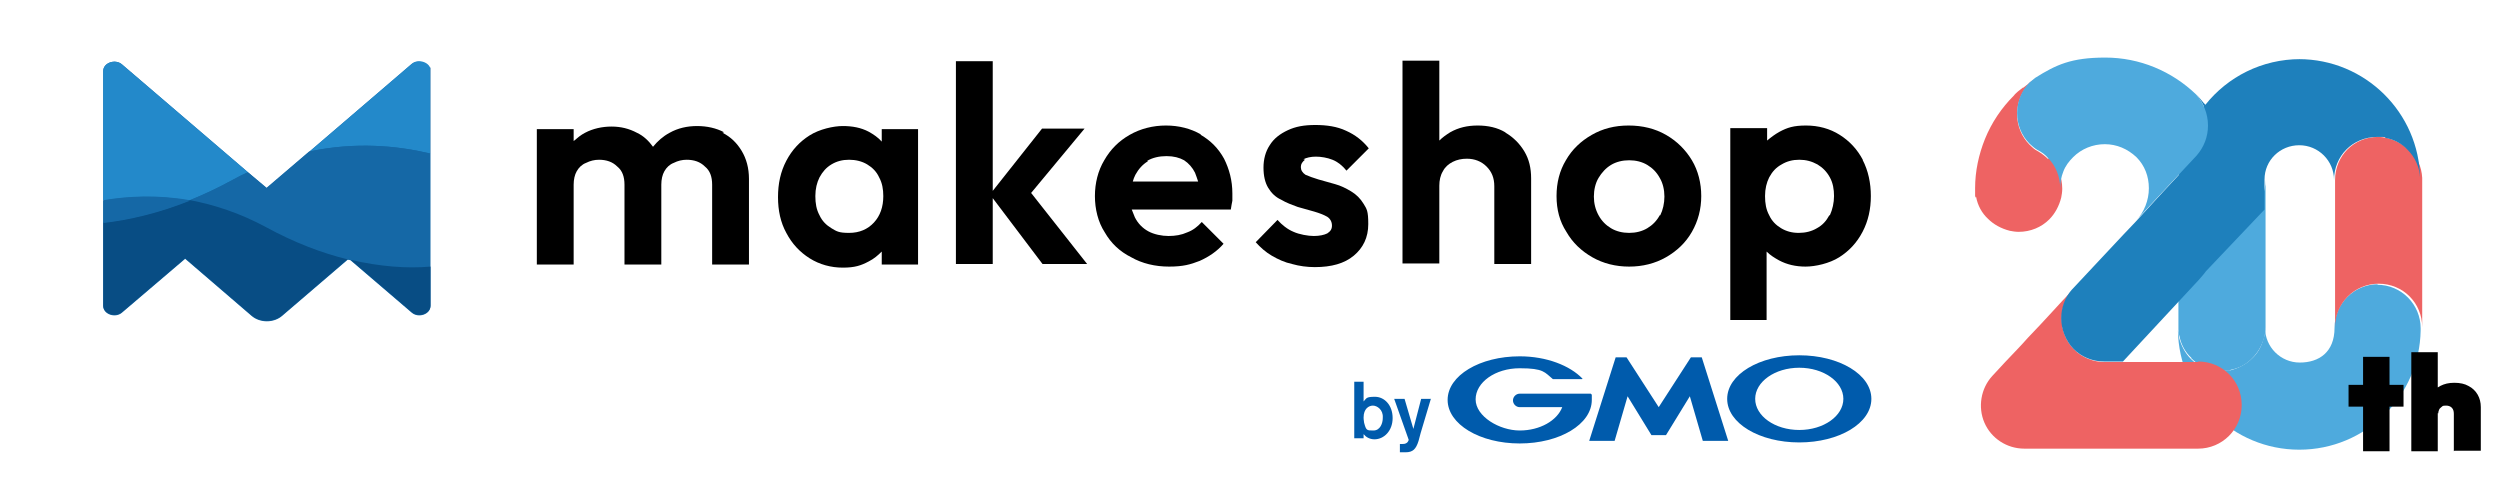 <?xml version="1.0" encoding="UTF-8"?>
<svg xmlns="http://www.w3.org/2000/svg" version="1.1" viewBox="0 0 482 92">
  <defs>
    <style>
      .cls-1 {
        fill: #1568a6;
      }

      .cls-2 {
        fill: #1e80bc;
      }

      .cls-3 {
        fill: #084d84;
      }

      .cls-4 {
        fill: none;
      }

      .cls-5 {
        fill: #2389ca;
      }

      .cls-6 {
        fill: #1568a6;
      }

      .cls-7 {
        fill: #005bac;
      }

      .cls-8 {
        fill: #4eaadd;
      }

      .cls-9 {
        fill: #ee6363;
      }

      .cls-10 {
        fill: #084d84;
      }

      .cls-11 {
        fill: #2389ca;
      }
    </style>
  </defs>
  <!-- Generator: Adobe Illustrator 28.7.1, SVG Export Plug-In . SVG Version: 1.2.0 Build 142)  -->
  <g>
    <g id="_レイヤー_2" data-name="レイヤー_2">
      <g>
        <path class="cls-8" d="M458.5,54.8c-4.6,0-8.4,3.7-8.4,8.4s-3,6.7-6.7,6.7-6.7-3-6.7-6.7c0,.7,0,1.4-.3,2.1-.4,1.5-1.1,2.8-2.2,3.8-1.1,1.1-2.6,1.9-4.2,2.3-.5.1-1.1.2-1.7.2-2.3,0-4.4-.9-5.9-2.4-1.1-1.1-1.9-2.6-2.3-4.2,0-.4-.1-.8-.2-1.3.2,12.7,10.6,23,23.4,23s23.2-10.3,23.4-23c0-.1,0-.3,0-.4,0-4.6-3.7-8.4-8.4-8.4Z"/>
        <path class="cls-9" d="M464.4,28.9c-1.1-1.1-2.6-1.9-4.2-2.3-.5-.1-1.1-.2-1.7-.2-2.3,0-4.4.9-5.9,2.4-1.5,1.5-2.4,3.6-2.4,5.9v28.4c0-4.6,3.7-8.4,8.4-8.4s8.4,3.7,8.4,8.4v-28.4c0-.1,0-.3,0-.4-.1-2.1-1-4.1-2.4-5.5Z"/>
        <path class="cls-8" d="M422.5,69.1c1.5,1.5,3.6,2.4,5.9,2.4s1.1,0,1.7-.2c1.6-.3,3.1-1.1,4.2-2.3,1-1,1.8-2.4,2.2-3.8.2-.7.3-1.4.3-2.1v-28.4c0,4.6-3.7,8.4-8.4,8.4s-8.4-3.7-8.4-8.4v28.4c0,.1,0,.3,0,.4,0,.4,0,.8.2,1.3.3,1.6,1.1,3.1,2.3,4.2Z"/>
      </g>
      <g>
        <path class="cls-9" d="M394.8,30.6c-.6-.6-1.3-1.1-2-1.5,0,0,0,0,0,0-.6-.3-1.1-.8-1.5-1.2-1.5-1.5-2.4-3.6-2.4-5.9s.9-4.4,2.4-5.9c.3-.3.7-.6,1.1-.9,0,0-.3.2-.5.3,0,0,0,0,0,0-.3.2-.6.4-.9.7,0,0,0,0,0,0-.3.2-.6.5-.9.7,0,0,0,0-.1,0-.3.2-.6.5-.9.7,0,0,0,0,0,0-.3.3-.6.5-.8.8-2.4,2.4-4.3,5.2-5.6,8.4-1.2,3-1.9,6.2-1.9,9.5s0,1.1.2,1.7c.3,1.6,1.1,3.1,2.3,4.2,1.1,1.1,2.6,1.9,4.2,2.3.5.1,1.1.2,1.7.2,2.3,0,4.4-.9,5.9-2.4,1.1-1.1,1.9-2.6,2.3-4.2.1-.5.2-1.1.2-1.7,0-2.3-.9-4.4-2.4-5.9Z"/>
        <path class="cls-9" d="M423.8,69.8h-18c-2.3,0-4.4-.9-5.9-2.4-1.5-1.5-2.4-3.6-2.4-5.9s.7-4,2-5.5c0,0,0,0,0,0-2.4,2.5-5.3,5.8-8.5,9.1-1.4,1.6-2.9,3.1-4.4,4.7-1.4,1.5-2.3,2.5-2.5,2.7-2.2,2.4-2.8,6-1.5,9,1.3,3,4.3,5,7.7,5h33.5c4.6,0,8.4-3.7,8.4-8.4s-3.7-8.4-8.4-8.4Z"/>
        <path class="cls-2" d="M443.5,11.4c-7.4,0-14,3.4-18.3,8.8-.5-.5-.9-1.1-1.4-1.6s-.4-.4-.4-.4c.6.7,1.1,1.4,1.5,2.3-2.8,3.7-4.6,8.2-4.8,13.2-4.5,4.8-7.9,8.6-8.3,9-2.7,2.8-7.5,8-12.4,13.2-1.3,1.5-2,3.4-2,5.5s.9,4.4,2.4,5.9c1.5,1.5,3.6,2.4,5.9,2.4h3.6c5.6-6,11.5-12.4,14.5-15.6.5-.6,1.1-1.2,1.5-1.8l11.3-11.9v-5.8c0-3.7,3-6.6,6.7-6.6s6.7,3,6.7,6.7c0-2.3.9-4.4,2.4-5.9,1.5-1.5,3.6-2.4,5.9-2.4s1.1,0,1.7.2c1.6.3,3.1,1.1,4.2,2.3,1.4,1.4,2.3,3.3,2.4,5.5-.2-12.7-10.6-23-23.4-23Z"/>
        <path class="cls-8" d="M425.7,24.2c0-2.3-.9-4.4-2.3-6-4.7-4.5-10.9-7.1-17.5-7.1s-9.5,1.4-13.5,3.9c-.4.3-.7.6-1.1.9-1.5,1.5-2.4,3.6-2.4,5.9s.9,4.4,2.4,5.9c.5.5,1,.9,1.5,1.2,0,0,0,0,0,0,.8.4,1.5.9,2,1.5,1.5,1.5,2.4,3.6,2.4,5.9,0-1.1.2-2.2.6-3.2.4-1.1,1.1-2,1.9-2.8,1.6-1.6,3.8-2.5,6.1-2.5s4.4.9,6.1,2.5c1.6,1.6,2.4,3.7,2.4,6,0,2.3-.9,4.6-2.5,6.3.4-.5,5.7-6.2,11.7-12.6,1.4-1.6,2.2-3.6,2.2-5.8Z"/>
      </g>
      <g>
        <path d="M452.8,78.4v-4.2h10.6v4.2h-10.6ZM455.6,87v-18.2h5.1v18.2h-5.1Z"/>
        <path d="M464.9,87v-19.1h5.1v19.1h-5.1ZM473.1,87v-7.2c0-.5-.1-.9-.4-1.2-.3-.3-.7-.4-1.1-.4s-.6,0-.8.2-.4.3-.5.5c-.1.2-.2.5-.2.8l-2-.9c0-1,.2-1.9.6-2.7.4-.7,1-1.3,1.8-1.7.8-.4,1.6-.6,2.7-.6s2,.2,2.7.6c.8.4,1.4,1,1.8,1.7.4.7.6,1.5.6,2.4v8.4h-5.1Z"/>
      </g>
      <g>
        <g>
          <path d="M139.6,25.5c-1.5-.8-3.3-1.2-5.2-1.2s-3.7.4-5.3,1.3c-1.3.7-2.3,1.6-3.2,2.7-.8-1.1-1.8-2.1-3.1-2.7-1.5-.8-3.1-1.2-4.9-1.2s-3.6.4-5.1,1.2c-.8.4-1.5,1-2.2,1.6v-2.3h-7.1v26.1h7.1v-15.4c0-1,.2-1.9.6-2.6.4-.7,1-1.3,1.8-1.6.8-.4,1.6-.6,2.5-.6,1.4,0,2.6.4,3.5,1.3,1,.8,1.4,2,1.4,3.5v15.4h7.1v-15.4c0-1,.2-1.9.6-2.6s1-1.3,1.8-1.6c.8-.4,1.6-.6,2.5-.6,1.4,0,2.6.4,3.5,1.3,1,.8,1.4,2,1.4,3.5v15.4h7.1v-16.5c0-2.1-.5-3.9-1.4-5.4-.9-1.5-2.1-2.7-3.7-3.5Z"/>
          <path d="M170,27.3c-.7-.8-1.6-1.4-2.5-1.9-1.5-.8-3.2-1.1-5-1.1s-4.5.6-6.4,1.8c-1.9,1.2-3.4,2.8-4.5,4.9-1.1,2.1-1.6,4.4-1.6,7s.5,4.9,1.6,6.9c1.1,2.1,2.6,3.7,4.5,4.9,1.9,1.2,4.1,1.8,6.4,1.8s3.5-.4,5-1.2c1-.5,1.8-1.2,2.5-1.9v2.5h7v-26.1h-7v2.5ZM168.5,42.9c-1.2,1.3-2.8,2-4.8,2s-2.4-.3-3.4-.9c-1-.6-1.8-1.4-2.3-2.5-.6-1.1-.8-2.3-.8-3.7s.3-2.6.8-3.6c.6-1.1,1.3-1.9,2.3-2.5,1-.6,2.1-.9,3.4-.9s2.5.3,3.5.9c1,.6,1.8,1.4,2.3,2.5.6,1.1.8,2.3.8,3.6,0,2.1-.6,3.8-1.8,5.1Z"/>
          <polygon points="209.1 24.8 200.9 24.8 191.4 36.8 191.4 11.8 184.3 11.8 184.3 50.9 191.4 50.9 191.4 38.2 201 50.9 209.6 50.9 198.8 37.2 209.1 24.8"/>
          <path d="M231.5,25.9c-1.9-1.1-4.2-1.7-6.7-1.7s-4.9.6-7,1.8c-2.1,1.2-3.7,2.8-4.9,4.9-1.2,2-1.8,4.4-1.8,6.9s.6,5,1.9,7c1.2,2.1,2.9,3.7,5.1,4.8,2.1,1.2,4.6,1.8,7.3,1.8s4.1-.4,5.9-1.1c1.8-.8,3.4-1.9,4.6-3.3l-4.2-4.2c-.8.9-1.7,1.6-2.8,2-1.1.5-2.3.7-3.6.7s-2.8-.3-3.9-.9c-1.1-.6-2-1.5-2.6-2.7-.2-.5-.4-1-.6-1.5h19.1c.1-.7.2-1.2.3-1.7,0-.5,0-1,0-1.4,0-2.5-.6-4.7-1.6-6.7-1.1-2-2.6-3.5-4.5-4.6ZM221.2,31c1-.6,2.3-.9,3.7-.9s2.5.3,3.4.8c.9.6,1.6,1.4,2.1,2.4.2.5.4,1.1.6,1.7h-12.6c.1-.4.3-.9.5-1.3.6-1.1,1.4-2,2.4-2.6Z"/>
          <path d="M251.3,30.7c.6-.3,1.4-.5,2.4-.5s2.2.2,3.2.6c1,.4,1.9,1.1,2.7,2.1l4.3-4.3c-1.2-1.5-2.6-2.6-4.4-3.4-1.7-.8-3.7-1.1-5.9-1.1s-3.8.3-5.3,1c-1.5.7-2.7,1.6-3.5,2.9-.8,1.2-1.2,2.7-1.2,4.3s.3,2.9.9,3.9c.6,1,1.4,1.8,2.5,2.3,1,.6,2.1,1,3.2,1.4,1.1.3,2.2.6,3.2.9,1,.3,1.8.6,2.5,1,.6.4.9,1,.9,1.7s-.3,1.1-.9,1.5c-.6.3-1.5.5-2.6.5s-2.8-.3-3.9-.8c-1.2-.5-2.2-1.3-3.1-2.3l-4.2,4.3c.9,1,1.9,1.9,3.1,2.6,1.2.7,2.5,1.3,3.9,1.6,1.4.4,2.9.6,4.4.6,3.2,0,5.7-.7,7.5-2.2,1.8-1.5,2.8-3.5,2.8-6.1s-.3-2.9-.9-3.9c-.6-1-1.4-1.8-2.4-2.4-1-.6-2-1.1-3.1-1.4-1.1-.3-2.2-.6-3.2-.9-1-.3-1.8-.6-2.5-.9-.6-.4-.9-.9-.9-1.5s.3-1,.8-1.4Z"/>
          <path d="M290.2,25.5c-1.5-.9-3.3-1.3-5.3-1.3s-3.7.4-5.3,1.3c-.8.5-1.5,1-2.1,1.6v-15.4h-7.1v39.1h7.1v-15c0-1,.2-2,.7-2.8.4-.8,1.1-1.4,1.9-1.8.8-.4,1.7-.6,2.7-.6,1.5,0,2.8.5,3.8,1.5,1,1,1.5,2.2,1.5,3.8v15h7.1v-16.5c0-2-.4-3.7-1.3-5.2-.9-1.5-2.1-2.7-3.6-3.6Z"/>
          <path d="M321.2,26c-2.1-1.2-4.5-1.8-7.2-1.8s-5,.6-7.1,1.8c-2.1,1.2-3.8,2.8-5,4.9-1.2,2-1.8,4.3-1.8,6.9s.6,4.9,1.9,6.9c1.2,2.1,2.9,3.7,5,4.9,2.1,1.2,4.5,1.8,7.1,1.8s5-.6,7.1-1.8c2.1-1.2,3.8-2.8,5-4.9,1.2-2.1,1.8-4.4,1.8-6.9s-.6-4.9-1.8-6.9c-1.2-2-2.9-3.7-5-4.9ZM320,41.5c-.6,1.1-1.4,1.9-2.4,2.5-1,.6-2.2.9-3.5.9s-2.5-.3-3.5-.9c-1-.6-1.8-1.4-2.4-2.5-.6-1.1-.9-2.3-.9-3.6s.3-2.6.9-3.6c.6-1,1.4-1.9,2.4-2.5,1-.6,2.2-.9,3.5-.9s2.5.3,3.5.9c1,.6,1.8,1.4,2.4,2.5.6,1,.9,2.3.9,3.6s-.3,2.6-.8,3.6Z"/>
          <path d="M359.2,30.9c-1.1-2.1-2.6-3.7-4.5-4.9-1.9-1.2-4.1-1.8-6.5-1.8s-3.6.4-5.1,1.2c-.9.5-1.7,1.1-2.4,1.7v-2.4h-7.1v37h7v-13.2c.7.7,1.5,1.2,2.4,1.7,1.5.8,3.2,1.2,5.1,1.2s4.6-.6,6.5-1.8c1.9-1.2,3.4-2.8,4.5-4.9,1.1-2.1,1.6-4.4,1.6-6.9s-.5-4.9-1.6-7ZM352.7,41.5c-.6,1.1-1.3,1.9-2.4,2.5-1,.6-2.2.9-3.5.9s-2.4-.3-3.4-.9c-1-.6-1.8-1.4-2.3-2.5-.6-1.1-.8-2.3-.8-3.7s.3-2.6.8-3.6c.6-1.1,1.3-1.9,2.4-2.5,1-.6,2.1-.9,3.4-.9s2.4.3,3.5.9c1,.6,1.8,1.4,2.4,2.5.6,1.1.8,2.3.8,3.6s-.3,2.6-.8,3.7Z"/>
        </g>
        <g>
          <path class="cls-6" d="M82.8,13.1c-.1-.3-.4-.6-.7-.8-.8-.5-2-.6-2.8.1l-27.9,23.9L23.5,12.4c-1.3-1.1-3.6-.3-3.6,1.3v45.3c0,1.6,2.3,2.4,3.6,1.3l12.2-10.4,12.8,11c1.6,1.4,4.3,1.4,5.9,0l12.6-10.8c.2,0,.4,0,.6.1l11.8,10.1c1.3,1.1,3.6.3,3.6-1.3V13.6c0-.2,0-.4,0-.6Z"/>
          <g>
            <path class="cls-4" d="M67.2,49.8l-.2.2c.2,0,.4,0,.6.1l-.4-.3h0Z"/>
            <path class="cls-5" d="M82.9,29.6v-16c0-.2,0-.4,0-.6-.1-.3-.4-.6-.7-.8-.8-.5-2-.6-2.8.1l-19.7,16.9c9-1.9,17-1.1,23.3.4Z"/>
            <path class="cls-11" d="M36.6,38.6c2.7-1.1,5.5-2.4,8.4-4,.9-.5,1.9-1,2.8-1.4L23.5,12.4c-1.3-1.1-3.6-.3-3.6,1.3v24.9c4.8-.8,10.5-1.1,16.7,0Z"/>
            <path class="cls-1" d="M82.9,51.4v-21.8c-6.3-1.5-14.3-2.3-23.3-.4l-8.2,7-3.6-3c-.9.4-1.9.9-2.8,1.4-2.9,1.6-5.7,2.9-8.4,4,4.6.8,9.5,2.4,14.6,5.2,5.6,3,10.8,5,15.7,6.2l.2-.2h0l.4.3c5.6,1.3,10.8,1.7,15.4,1.3Z"/>
            <path class="cls-10" d="M67.6,50.1l11.8,10.1c1.3,1.1,3.6.3,3.6-1.3v-7.5c-4.6.4-9.7,0-15.4-1.3Z"/>
            <path class="cls-3" d="M36.6,38.6c-6,2.4-11.6,3.7-16.7,4.3v16c0,1.6,2.3,2.4,3.6,1.3l12.2-10.4,12.8,11c1.6,1.4,4.3,1.4,5.9,0l12.6-10.8c-4.9-1.2-10.2-3.2-15.7-6.2-5-2.7-9.9-4.3-14.6-5.2Z"/>
            <path class="cls-6" d="M19.9,38.6v4.4c5.1-.6,10.7-1.9,16.7-4.3-6.2-1.1-11.9-.9-16.7,0Z"/>
          </g>
        </g>
        <g>
          <g>
            <path class="cls-7" d="M266.6,80.6c0,1-.5,2.4-1.8,2.4s-1.4,0-1.8-1.5c0-.2-.1-.5-.1-1,0-1.7,1-2.3,1.8-2.3s2,.8,1.9,2.3ZM261.1,73.6v10.9h1.8v-.8c.4.5,1.1,1,2.1,1,1.8,0,3.5-1.6,3.5-4.1s-1.6-4.1-3.4-4.1-1.6.3-2.2.9v-3.8h-1.8Z"/>
            <path class="cls-7" d="M275.9,76.8l-2,6.7-.4,1.5c-.5,1.6-1.1,2.2-2.5,2.2s-.9,0-1.1,0v-1.6c.2,0,.3,0,.5,0s.5,0,.8-.2c.2-.1.4-.5.4-.6l-2.8-7.9h2l1.7,5.8,1.5-5.8h1.9Z"/>
          </g>
          <g>
            <path class="cls-7" d="M319.9,83.9h1.1c0,0,.1,0,.2,0l4.6-7.5,2.5,8.6c0,0,0,0,.1,0h4.8c0,0,0,0,0,0l-5.1-16.1c0,0,0,0-.1,0h-1.8c0,0-.1,0-.2,0l-6.2,9.6-6.2-9.6s-.1,0-.2,0h-1.8c0,0-.1,0-.1,0l-5.1,16.1c0,0,0,0,0,0h4.8c0,0,.1,0,.1,0l2.5-8.6,4.6,7.5s0,0,.2,0h1.1Z"/>
            <path class="cls-7" d="M306.7,75.9s0,0,0,0c0,0,0,0,0,0h-13.7c-.7,0-1.3.6-1.3,1.3s.6,1.3,1.3,1.3h8.2c-1,2.6-4.3,4.5-8.2,4.5s-8.5-2.7-8.5-6,3.8-6,8.5-6,4.8.8,6.4,2.1c0,0,0,0,0,0,0,0,0,0,0,0h5.6c0,0,.1,0,.1-.1s0,0,0,0c0,0,0,0,0,0-2.4-2.5-6.9-4.3-12.1-4.3-7.7,0-13.9,3.7-13.9,8.4s6.2,8.4,13.9,8.4,13.9-3.7,13.9-8.4,0-.6,0-1Z"/>
            <path class="cls-7" d="M346.9,68.5c-7.7,0-13.9,3.7-13.9,8.4s6.2,8.4,13.9,8.4,13.9-3.7,13.9-8.4-6.2-8.4-13.9-8.4ZM346.9,82.9c-4.7,0-8.5-2.7-8.5-6s3.8-6,8.5-6,8.5,2.7,8.5,6-3.8,6-8.5,6Z"/>
          </g>
        </g>
      </g>
    </g>
  </g>
</svg>